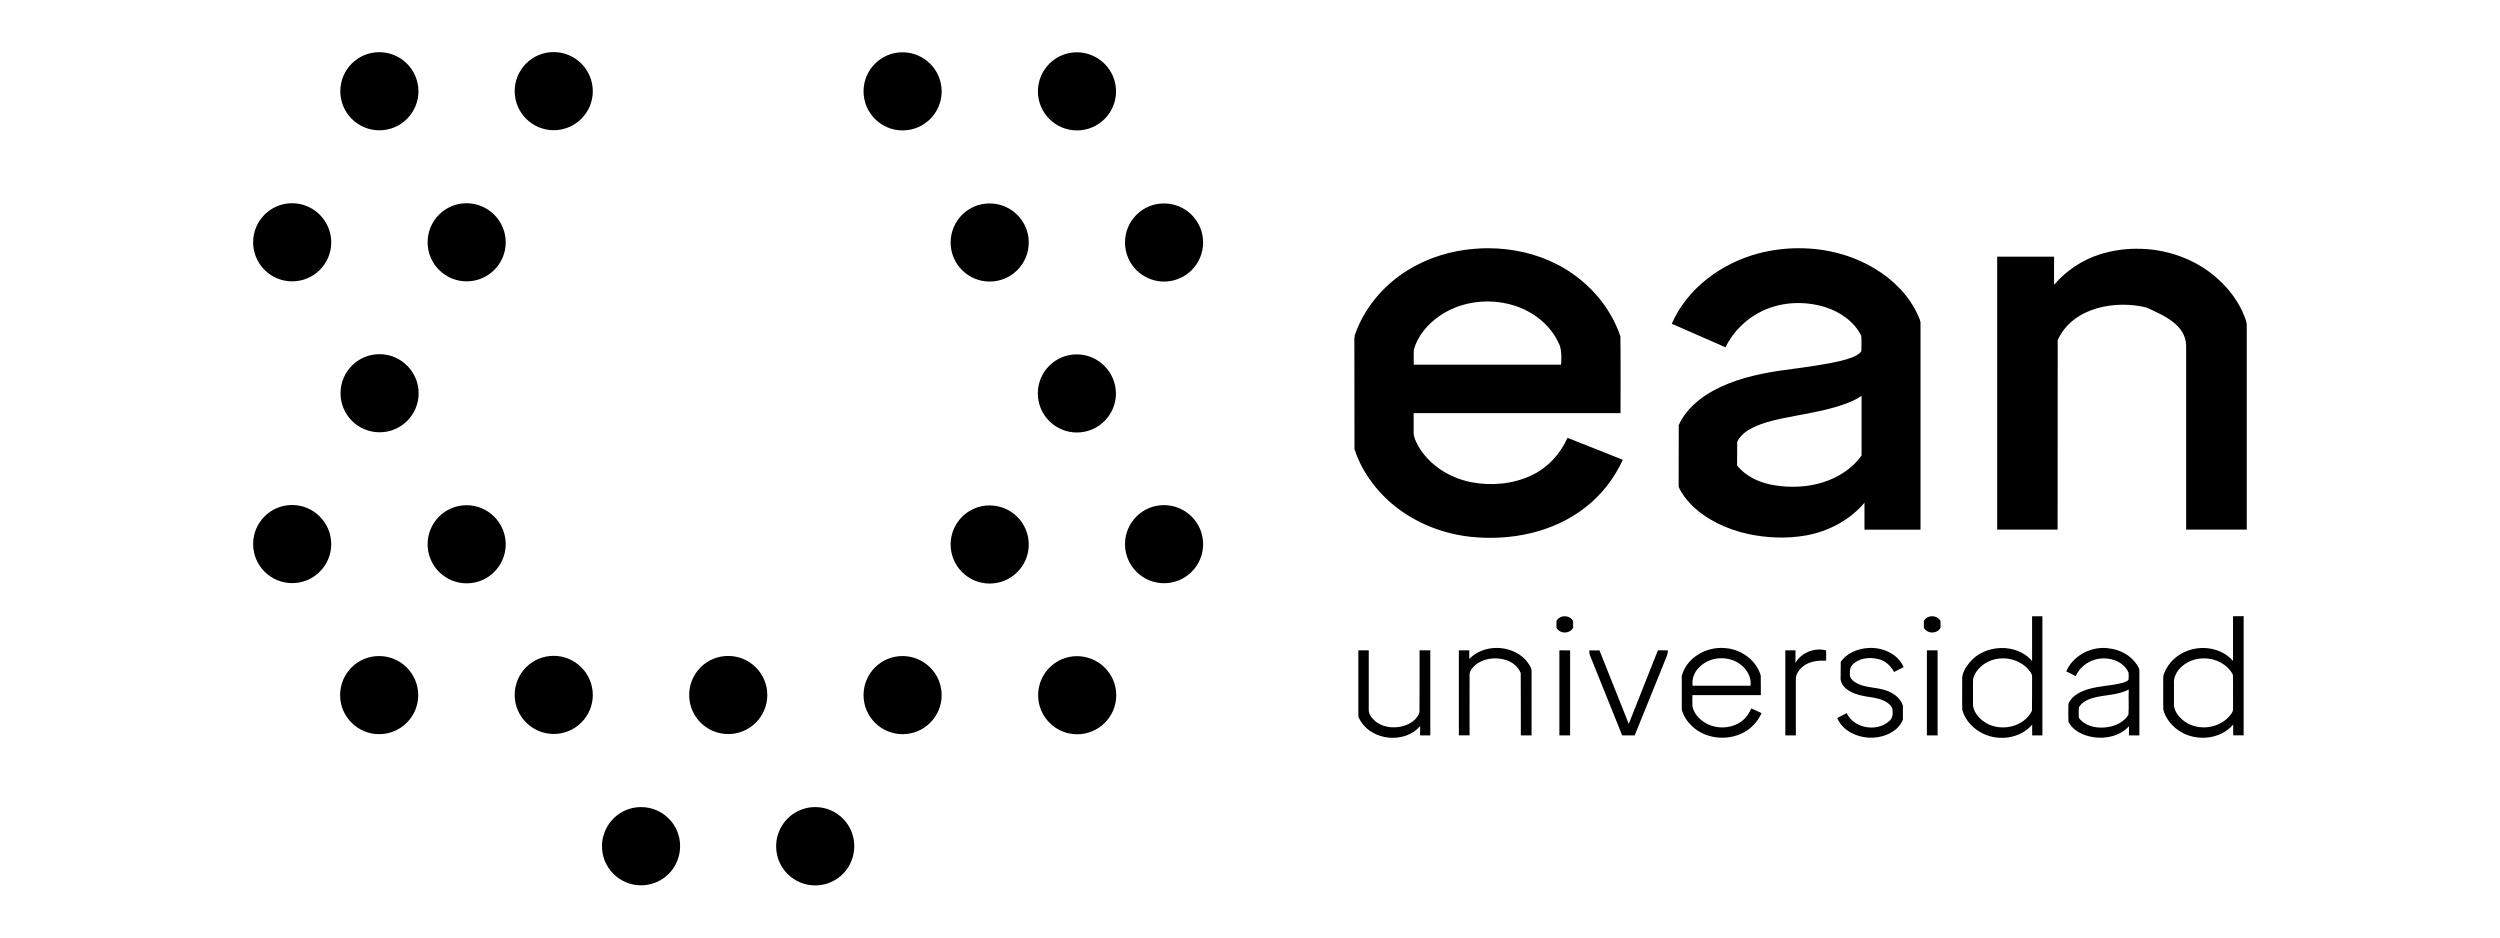<?xml version="1.0" encoding="utf-8"?>
<!-- Generator: Adobe Illustrator 28.0.0, SVG Export Plug-In . SVG Version: 6.00 Build 0)  -->
<svg version="1.1"
	 id="svg8" xmlns:rdf="http://www.w3.org/1999/02/22-rdf-syntax-ns#" xmlns:inkscape="http://www.inkscape.org/namespaces/inkscape" xmlns:svg="http://www.w3.org/2000/svg" xmlns:cc="http://creativecommons.org/ns#" xmlns:dc="http://purl.org/dc/elements/1.1/" xmlns:sodipodi="http://sodipodi.sourceforge.net/DTD/sodipodi-0.dtd" inkscape:version="1.0.2-2 (e86c870879, 2021-01-15)" sodipodi:docname="K2_Sports_logo.svg"
	 xmlns="http://www.w3.org/2000/svg" xmlns:xlink="http://www.w3.org/1999/xlink" x="0px" y="0px" viewBox="0 0 240 90"
	 style="enable-background:new 0 0 240 90;" xml:space="preserve">
<sodipodi:namedview  bordercolor="#666666" borderopacity="1.0" guidetolerance="1" id="base" inkscape:current-layer="layer1" inkscape:cx="72.493388" inkscape:cy="15.899551" inkscape:document-rotation="0" inkscape:document-units="px" inkscape:pageopacity="0.0" inkscape:pageshadow="2" inkscape:showpageshadow="false" inkscape:window-height="745" inkscape:window-maximized="1" inkscape:window-width="1366" inkscape:window-x="-8" inkscape:window-y="-8" inkscape:zoom="7.919596" objecttolerance="1" pagecolor="#ffffff" showgrid="false" units="px">
	</sodipodi:namedview>
<g id="layer1" inkscape:groupmode="layer" inkscape:label="Capa 1">
	<path id="path49-7" d="M53.15,5c-2.07,0-3.74,1.68-3.74,3.75s1.68,3.75,3.75,3.75s3.75-1.68,3.75-3.75C56.9,6.68,55.22,5,53.15,5
		L53.15,5z M36.41,5.01c-2.07,0-3.74,1.68-3.74,3.75s1.68,3.75,3.75,3.75c2.07,0,3.75-1.68,3.75-3.75
		C40.16,6.68,38.48,5.01,36.41,5.01L36.41,5.01z M86.64,5.02c-2.07,0-3.74,1.68-3.74,3.75s1.68,3.75,3.75,3.75
		c2.07,0,3.75-1.68,3.75-3.75C90.39,6.7,88.72,5.02,86.64,5.02L86.64,5.02L86.64,5.02z M103.38,5.02c-2.07,0-3.74,1.68-3.74,3.75
		s1.68,3.75,3.75,3.75c2.07,0,3.75-1.68,3.75-3.75S105.45,5.03,103.38,5.02L103.38,5.02L103.38,5.02z M28.04,19.51
		c-2.07,0-3.74,1.68-3.74,3.75s1.68,3.75,3.75,3.75s3.75-1.68,3.75-3.75C31.79,21.19,30.11,19.51,28.04,19.51L28.04,19.51z
		 M44.79,19.51c-2.07,0-3.74,1.68-3.74,3.75s1.68,3.75,3.75,3.75c2.07,0,3.75-1.68,3.75-3.75C48.54,21.19,46.86,19.51,44.79,19.51
		L44.79,19.51z M95,19.53c-2.07,0-3.74,1.68-3.74,3.75s1.68,3.75,3.75,3.75s3.75-1.68,3.75-3.75C98.76,21.21,97.08,19.53,95,19.53
		L95,19.53L95,19.53z M111.74,19.53c-2.07,0-3.74,1.68-3.74,3.75s1.68,3.75,3.75,3.75c2.07,0,3.75-1.68,3.75-3.75
		C115.5,21.21,113.82,19.53,111.74,19.53L111.74,19.53L111.74,19.53z M142.91,23.83c-0.42,0-0.84,0.01-1.26,0.05
		c-2.31,0.16-4.59,0.86-6.56,2.09c-2.3,1.44-4.15,3.63-5.03,6.21c-0.09,0.41-0.02,0.84-0.04,1.26l0.01,9.67
		c0.42,1.34,1.15,2.59,2.05,3.68c2.23,2.72,5.6,4.36,9.07,4.74c3.83,0.41,7.93-0.39,11.02-2.8c1.56-1.2,2.8-2.8,3.62-4.59
		l-5.31-2.11c-0.7,1.58-1.95,2.92-3.53,3.64c-1.79,0.82-3.85,0.99-5.77,0.61c-2.03-0.42-3.97-1.62-5.02-3.45
		c-0.22-0.42-0.47-0.87-0.45-1.36c0-0.6,0-1.81,0-1.81h19.86c0,0,0.02-4.91-0.01-7.36c-1-3-3.29-5.49-6.08-6.92
		C147.46,24.34,145.18,23.84,142.91,23.83L142.91,23.83z M172.76,23.83c-1.33-0.01-2.65,0.16-3.93,0.49
		c-3.55,0.94-6.85,3.34-8.34,6.76l5.16,2.26c0.74-1.54,2.04-2.79,3.58-3.51c1.85-0.87,4.03-0.95,5.98-0.35
		c1.43,0.45,2.79,1.38,3.47,2.75c0.04,0.49,0.02,0.98,0.01,1.48c-0.18,0.28-0.5,0.42-0.78,0.56c-0.76,0.31-1.57,0.46-2.37,0.62
		c-1.59,0.29-3.19,0.49-4.78,0.71c-2.17,0.33-4.36,0.85-6.3,1.91c-1.38,0.76-2.65,1.85-3.3,3.3l-0.01,5.92
		c0.28,0.66,0.74,1.23,1.23,1.74c1.46,1.45,3.4,2.33,5.38,2.78c1.84,0.4,3.77,0.48,5.63,0.15c2.14-0.39,4.19-1.46,5.6-3.14v2.59
		h5.38c0-0.54,0-19.76,0-19.76c0.02-0.31-0.15-0.58-0.26-0.86c-0.85-1.87-2.36-3.38-4.11-4.43
		C177.83,24.48,175.3,23.84,172.76,23.83L172.76,23.83z M205.01,23.88c-1.15,0.01-2.3,0.19-3.4,0.53c-1.71,0.54-3.25,1.57-4.42,2.93
		v-2.7h-5.46v26.2h5.8l0.01-18.19c1.47-3.24,5.69-3.84,8.51-3.13c1.83,0.81,3.75,1.71,3.82,3.63c0,5.9,0,17.69,0,17.69h5.82
		c0,0,0-12.96,0-19.45c0.04-0.54-0.24-1.02-0.43-1.51c-0.53-1.12-1.29-2.12-2.19-2.96C210.91,24.88,207.95,23.84,205.01,23.88
		L205.01,23.88z M142.81,28.94c0.86,0,1.73,0.13,2.55,0.39c1.85,0.58,3.52,1.89,4.31,3.69c0.33,0.61,0.19,1.99,0.19,1.99h-14.14
		c0,0-0.02-0.98,0.01-1.46c0.38-1.31,1.31-2.41,2.42-3.19C139.5,29.41,141.15,28.94,142.81,28.94L142.81,28.94z M36.43,34
		c-2.07,0-3.74,1.68-3.74,3.75c0,2.07,1.68,3.75,3.75,3.75s3.75-1.68,3.75-3.75C40.18,35.68,38.5,34,36.43,34L36.43,34z
		 M103.37,34.02c-2.07,0-3.74,1.68-3.74,3.75s1.68,3.75,3.75,3.75s3.75-1.68,3.75-3.75C107.11,35.7,105.43,34.02,103.37,34.02
		L103.37,34.02L103.37,34.02z M178.71,37.99v5.74c-0.87,1.24-2.21,2.08-3.63,2.55c-1.51,0.49-3.14,0.56-4.7,0.31
		c-1.37-0.21-2.74-0.8-3.62-1.91l0.01-2.26c0.22-0.48,0.63-0.86,1.07-1.13c0.98-0.59,2.11-0.87,3.22-1.12
		c1.7-0.35,3.43-0.59,5.1-1.08C177.04,38.82,177.95,38.54,178.71,37.99L178.71,37.99z M28.04,48.48c-2.07,0-3.74,1.68-3.74,3.75
		s1.68,3.75,3.75,3.75s3.75-1.68,3.75-3.75C31.79,50.16,30.11,48.48,28.04,48.48L28.04,48.48z M111.74,48.49
		c-2.07,0-3.74,1.68-3.74,3.75s1.68,3.75,3.75,3.75c2.07,0,3.75-1.68,3.75-3.75S113.82,48.5,111.74,48.49L111.74,48.49L111.74,48.49
		z M44.79,48.5c-2.07,0-3.74,1.68-3.74,3.75c0,2.07,1.68,3.75,3.75,3.75c2.07,0,3.75-1.68,3.75-3.75
		C48.54,50.18,46.86,48.5,44.79,48.5L44.79,48.5z M95,48.52c-2.07,0-3.74,1.68-3.74,3.75s1.68,3.75,3.75,3.75s3.75-1.68,3.75-3.75
		S97.08,48.52,95,48.52L95,48.52L95,48.52z M150.21,59.16c-0.34,0-0.65,0.18-0.79,0.45v0.66c0.15,0.27,0.46,0.45,0.8,0.45
		c0.35,0,0.66-0.18,0.8-0.45v-0.65C150.87,59.34,150.56,59.16,150.21,59.16L150.21,59.16L150.21,59.16z M195.08,59.16
		c0,1.43,0,2.86,0,4.29c-1.51-1.74-4.53-1.61-5.99,0.13c-0.38,0.48-0.77,1.05-0.72,1.69c0.01,0.96-0.02,1.92,0.01,2.88
		c0.28,1.03,1.09,1.86,2.04,2.3c1.53,0.72,3.55,0.43,4.67-0.89c-0.01,0.35,0,0.69,0,1.04c0.32,0,0.65,0,0.98,0
		c0-3.81,0-7.62,0-11.44C195.75,59.16,195.41,59.16,195.08,59.16L195.08,59.16z M214.37,59.16c0,1.43,0,2.86,0,4.29
		c-1.02-1.18-2.79-1.52-4.24-1.02c-1.06,0.34-1.97,1.16-2.37,2.2c-0.13,0.26-0.08,0.56-0.09,0.84c0.01,0.89-0.02,1.79,0.01,2.68
		c0.24,0.88,0.87,1.61,1.63,2.08c1.57,0.97,3.85,0.76,5.08-0.67c-0.01,0.34-0.01,0.69,0,1.03c0.33,0,0.67,0,1,0
		c0-3.81,0-7.62,0-11.44C215.06,59.16,214.71,59.16,214.37,59.16L214.37,59.16z M185.48,59.16c-0.34,0-0.65,0.18-0.79,0.45v0.66
		c0.15,0.27,0.46,0.45,0.8,0.45c0.35,0,0.66-0.18,0.8-0.45v-0.65C186.15,59.34,185.83,59.16,185.48,59.16L185.48,59.16L185.48,59.16
		z M165.28,62.2c-0.04,0-0.08,0-0.13,0c-1.63,0.03-3.28,1.07-3.7,2.69v3.23c0.16,0.61,0.52,1.15,0.97,1.58
		c1.3,1.24,3.4,1.46,4.97,0.62c0.77-0.4,1.37-1.08,1.72-1.86c-0.33-0.15-0.65-0.3-0.98-0.45c-0.23,0.48-0.52,0.94-0.96,1.25
		c-1.06,0.77-2.61,0.76-3.67,0c-0.49-0.34-0.89-0.84-1.02-1.43c-0.03-0.37-0.01-0.73-0.01-1.1h6.57c-0.01-0.63,0.01-1.26-0.01-1.89
		c-0.43-1.47-1.87-2.5-3.38-2.62C165.54,62.21,165.41,62.2,165.28,62.2L165.28,62.2z M143.6,62.2c-0.95,0.02-1.89,0.37-2.55,1.06
		c0-0.28,0-0.55,0-0.83c-0.34,0-0.67,0-1,0c0,2.72,0,5.44,0,8.16c0.34,0,0.69,0,1.03,0c-0.01-1.91,0-3.83,0-5.74
		c-0.03-0.4,0.25-0.73,0.52-0.98c0.79-0.68,1.94-0.81,2.91-0.53c0.64,0.18,1.24,0.64,1.48,1.28c0.02,1.99,0,3.99,0.01,5.98
		c0.34,0,0.69,0,1.03,0c0-2.02,0-4.04,0-6.06c0.04-0.45-0.28-0.82-0.54-1.16C145.76,62.58,144.67,62.18,143.6,62.2L143.6,62.2z
		 M201.97,62.2c-1.5-0.01-3.01,0.85-3.61,2.25c0.31,0.15,0.61,0.3,0.91,0.47c0.49-1.17,1.82-1.86,3.06-1.69
		c0.83,0.08,1.68,0.55,2.01,1.34c0.02,0.22,0.02,0.45,0,0.68c-0.11,0.16-0.32,0.22-0.49,0.28c-1.3,0.37-2.71,0.29-3.96,0.84
		c-0.55,0.24-1.08,0.62-1.32,1.19c-0.02,0.57-0.02,1.15,0,1.73c0.45,0.89,1.45,1.33,2.39,1.48c1.22,0.19,2.57-0.12,3.42-1.05
		c0,0.29,0,0.59,0,0.88c0.33,0,0.67,0,1,0c0-2.05,0-4.11,0-6.16c0.02-0.25-0.13-0.45-0.25-0.65c-0.6-0.9-1.64-1.44-2.7-1.55
		C202.28,62.21,202.12,62.2,201.97,62.2L201.97,62.2z M179.58,62.2c-0.09,0-0.17,0-0.26,0.01c-0.98,0.06-2.06,0.5-2.61,1.34
		l-0.01,1.4c-0.05,0.45,0.16,0.83,0.47,1.12c0.75,0.65,1.78,0.76,2.73,0.91c0.66,0.13,1.42,0.36,1.76,1
		c0.07,0.43,0.08,0.95-0.3,1.25c-1.19,1.07-3.38,0.7-4.08-0.77l-0.91,0.47c0.26,0.6,0.73,1.09,1.31,1.4
		c1.04,0.57,2.33,0.65,3.43,0.21c0.67-0.27,1.31-0.76,1.57-1.46v-1.35c-0.25-0.75-0.96-1.25-1.69-1.47
		c-0.84-0.28-1.76-0.23-2.57-0.59c-0.34-0.15-0.69-0.38-0.82-0.74c0,0-0.09-0.77,0.18-1.05c0.6-0.7,1.65-0.82,2.5-0.62
		c0.68,0.14,1.23,0.64,1.55,1.25l0.92-0.47C182.23,62.83,180.87,62.19,179.58,62.2L179.58,62.2z M174.67,62.35
		c-0.92,0-1.83,0.47-2.31,1.28c0.01-0.4,0.01-0.8,0.01-1.2c-0.33,0-0.65,0-0.98,0c0,2.72,0,5.44,0,8.17c0.33,0,0.67,0,1.01,0
		c0-1.78,0-3.55,0-5.33c-0.04-0.56,0.35-1.05,0.78-1.36c0.61-0.45,1.4-0.51,2.13-0.49c0-0.33,0-0.65,0-0.98
		C175.1,62.38,174.88,62.35,174.67,62.35L174.67,62.35z M159.16,62.43L159.16,62.43c-0.94,2.35-1.86,4.7-2.8,7.06
		c-0.94-2.35-1.87-4.7-2.81-7.05c-0.33,0-0.65,0-0.98,0c0.01,0.16,0,0.33,0.07,0.48c1.03,2.56,2.06,5.12,3.09,7.68
		c0.4,0,0.8,0,1.2,0c0.96-2.38,1.92-4.76,2.89-7.14c0.12-0.33,0.32-0.66,0.29-1.03C159.8,62.43,159.48,62.43,159.16,62.43
		L159.16,62.43z M136.28,62.43c-0.01,1.98,0.01,3.96-0.01,5.94c-0.13,0.5-0.57,0.88-1.01,1.12c-1,0.5-2.31,0.46-3.21-0.23
		c-0.32-0.29-0.67-0.66-0.65-1.12c0-1.9,0-3.81,0-5.71c-0.34,0-0.67,0-1,0c0,2.08,0,4.16,0,6.24c-0.01,0.21,0.13,0.39,0.23,0.57
		c1.17,1.89,4.24,2.16,5.7,0.47c0,0.3,0,0.59,0,0.89c0.33,0,0.65,0,0.98,0c0-2.72,0-5.44,0-8.17
		C136.97,62.43,136.63,62.43,136.28,62.43L136.28,62.43z M149.7,62.43c0,2.72,0,5.44,0,8.17c0.34,0,0.69,0,1.03,0
		c0-2.72,0-5.44,0-8.16C150.39,62.43,150.05,62.43,149.7,62.43L149.7,62.43z M184.98,62.43c0,2.72,0,5.44,0,8.17
		c0.34,0,0.69,0,1.03,0c0-2.72,0-5.44,0-8.17C185.67,62.43,185.32,62.43,184.98,62.43z M53.15,62.96c-2.07,0-3.74,1.68-3.74,3.75
		c0,2.07,1.68,3.75,3.75,3.75s3.75-1.68,3.75-3.75C56.9,64.64,55.22,62.96,53.15,62.96L53.15,62.96z M69.9,62.97
		c-2.07,0-3.74,1.68-3.74,3.75s1.68,3.75,3.75,3.75s3.75-1.68,3.75-3.75S71.98,62.97,69.9,62.97L69.9,62.97z M36.39,62.98
		c-2.07,0-3.74,1.68-3.74,3.75c0,2.07,1.68,3.75,3.75,3.75c2.07,0,3.75-1.68,3.75-3.75C40.14,64.65,38.46,62.98,36.39,62.98
		L36.39,62.98z M86.64,62.98c-2.07,0-3.74,1.68-3.74,3.75c0,2.07,1.68,3.75,3.75,3.75c2.07,0,3.75-1.68,3.75-3.75
		C90.39,64.66,88.72,62.98,86.64,62.98L86.64,62.98L86.64,62.98z M103.4,62.99c-2.07,0-3.74,1.68-3.74,3.75s1.68,3.75,3.75,3.75
		s3.75-1.68,3.75-3.75S105.47,63,103.4,62.99L103.4,62.99L103.4,62.99z M165.29,63.19c0.63,0.01,1.25,0.19,1.76,0.57
		c0.65,0.47,1.11,1.25,1,2.07c-1.85,0-3.71,0-5.56,0c-0.09-0.66,0.16-1.31,0.63-1.76C163.68,63.48,164.48,63.18,165.29,63.19
		L165.29,63.19z M211.58,63.2c1.12,0,2.26,0.56,2.78,1.58c0.03,1.09,0,2.18,0.01,3.27c0.02,0.3-0.21,0.53-0.39,0.75
		c-1.12,1.25-3.27,1.39-4.52,0.25c-0.42-0.39-0.8-0.92-0.76-1.52c0-0.62,0-1.23,0-1.85c-0.1-1.2,1.02-2.15,2.11-2.39
		C211.06,63.23,211.32,63.2,211.58,63.2L211.58,63.2z M192.35,63.2c0.8,0.02,1.6,0.32,2.19,0.87c0.25,0.27,0.59,0.58,0.54,0.99
		c-0.01,1.06,0.01,2.11-0.01,3.17c-0.76,1.56-2.95,2.04-4.4,1.18c-0.69-0.4-1.33-1.13-1.26-1.98c0.01-0.75-0.02-1.5,0.01-2.26
		c0.26-0.98,1.17-1.67,2.13-1.89C191.81,63.22,192.08,63.2,192.35,63.2L192.35,63.2z M204.36,66.19c-0.04,0.8,0.03,1.62-0.03,2.42
		c-0.36,0.61-1.03,0.98-1.71,1.14c-0.86,0.19-1.82,0.13-2.57-0.36c-0.22-0.19-0.55-0.39-0.49-0.72c0.01-0.26-0.03-0.53,0.03-0.79
		c0.27-0.46,0.78-0.71,1.27-0.86C202.01,66.68,203.28,66.77,204.36,66.19L204.36,66.19z M61.54,77.48c-1.65,0-3.1,1.08-3.58,2.65
		c0,0.01-0.01,0.02-0.01,0.03c-0.11,0.35-0.16,0.72-0.16,1.08c0,2.07,1.68,3.75,3.75,3.75c1.65,0,3.1-1.07,3.58-2.65l0,0
		c0-0.01,0.01-0.02,0.01-0.03c0.11-0.35,0.16-0.72,0.16-1.09C65.29,79.15,63.61,77.48,61.54,77.48L61.54,77.48z M78.26,77.48
		c-1.65,0-3.1,1.08-3.58,2.65c0,0.01-0.01,0.02-0.01,0.03c-0.11,0.35-0.16,0.72-0.16,1.09c0,2.07,1.68,3.75,3.75,3.75
		c1.65,0,3.1-1.07,3.58-2.65l0,0c0-0.01,0.01-0.02,0.01-0.03c0.11-0.35,0.16-0.72,0.16-1.09C82.01,79.15,80.33,77.48,78.26,77.48
		L78.26,77.48z"/>
</g>
</svg>
